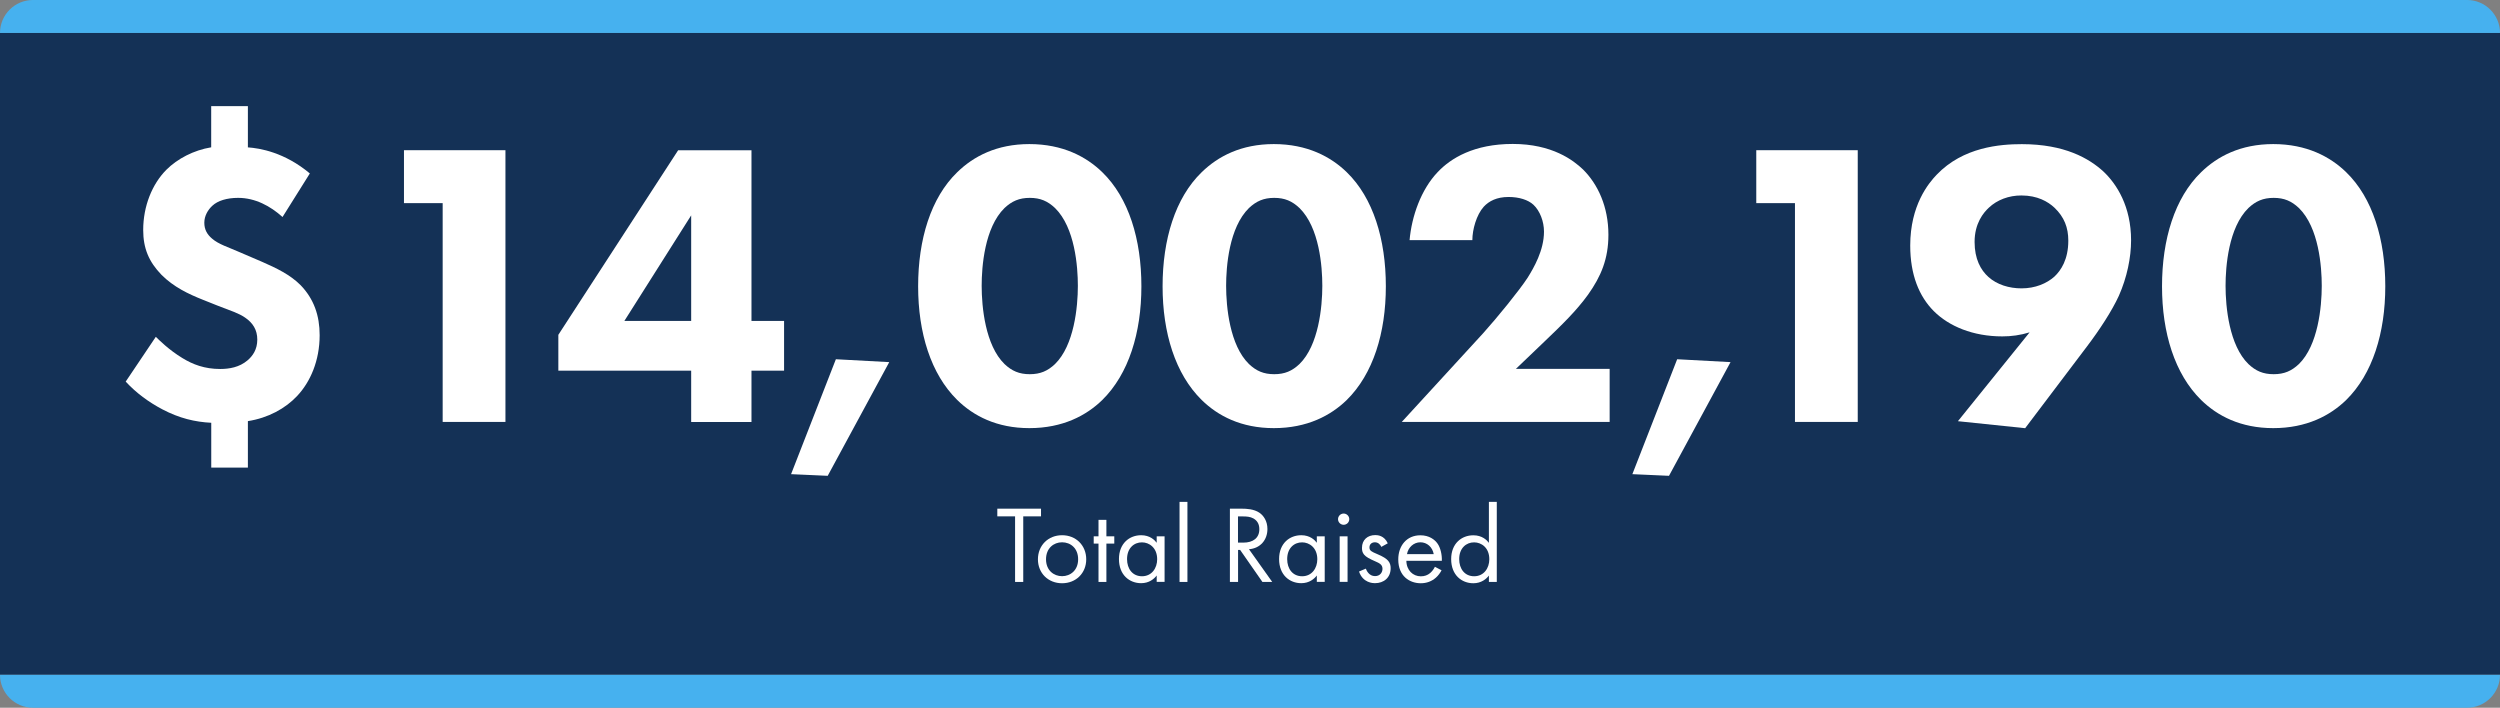 <?xml version="1.0" encoding="utf-8"?>
<!-- Generator: Adobe Illustrator 28.3.0, SVG Export Plug-In . SVG Version: 6.00 Build 0)  -->
<svg version="1.1" xmlns="http://www.w3.org/2000/svg" xmlns:xlink="http://www.w3.org/1999/xlink" x="0px" y="0px"
	 viewBox="0 0 364.38 103.15" style="enable-background:new 0 0 364.38 103.15;" xml:space="preserve">
<rect x="0" y="0" width="364.38" height="103.15" fill="#808080" stroke="none"/>
<style type="text/css">
	.st0{display:none;}
	.st1{fill:#78BE43;}
	.st2{clip-path:url(#SVGID_00000028327442181192499570000004974755324821385148_);enable-background:new    ;}
	.st3{enable-background:new    ;}
	.st4{clip-path:url(#SVGID_00000031887392380010236050000018144870004694687671_);enable-background:new    ;}
	.st5{clip-path:url(#SVGID_00000054944145014299514590000009536381272256174256_);enable-background:new    ;}
	.st6{clip-path:url(#SVGID_00000168829720339964166370000017658340673060986808_);enable-background:new    ;}
	.st7{clip-path:url(#SVGID_00000024718774074008839550000001581018784629436329_);enable-background:new    ;}
	.st8{clip-path:url(#SVGID_00000093143158795808982600000009222411924939605692_);enable-background:new    ;}
	.st9{fill:#143156;}
	.st10{fill:#46B1EF;}
	.st11{fill:#FFFFFF;}
	.st12{fill:#58595B;}
	.st13{fill:#3C3C3D;}
	.st14{clip-path:url(#SVGID_00000137853355842343436670000008413975680201624241_);}
	.st15{clip-path:url(#SVGID_00000042705348899460464960000004733886531949225137_);}
	.st16{clip-path:url(#SVGID_00000012456470898391326220000017940073750736343687_);fill:#00233A;}
	.st17{clip-path:url(#SVGID_00000179609073112212235960000006614585781744969395_);}
	.st18{clip-path:url(#SVGID_00000032626766831093400820000000668888473670968715_);}
	.st19{clip-path:url(#SVGID_00000067922701496316253030000002963364526144175492_);fill:#00233A;}
	.st20{fill:none;stroke:#D7D8DA;stroke-width:1.194;}
	.st21{fill:none;stroke:#51AEE1;stroke-width:5;}
	.st22{fill:none;stroke:#78BE43;stroke-width:5;}
	.st23{fill:none;stroke:#002A4E;stroke-width:5;}
	.st24{fill:#435A78;}
	.st25{fill:#2680A8;}
	.st26{fill:#487522;}
</style>
<g id="Guides" class="st0">
</g>
<g id="BG_Images">
</g>
<g id="Layer_1">
	<g>
		<rect x="0" y="4.8" class="st9" width="364.38" height="93.55"/>
		<path class="st10" d="M364.38,4.8H0v0C0,2.15,2.15,0,4.8,0h354.78C362.23,0,364.38,2.15,364.38,4.8L364.38,4.8z"/>
		<path class="st10" d="M359.58,103.15H4.8c-2.65,0-4.8-2.15-4.8-4.8l0,0h364.38l0,0C364.38,101,362.23,103.15,359.58,103.15z"/>
	</g>
	<g>
		<path class="st11" d="M36.13,15.48v6c1.72,0.12,5.34,0.71,9.03,3.8l-3.98,6.35c-1.78-1.6-3.98-2.79-6.47-2.79
			c-1.66,0-2.97,0.42-3.74,1.13c-0.65,0.59-1.19,1.48-1.19,2.49c0,1.01,0.42,1.72,1.13,2.32c0.95,0.83,2.38,1.25,3.98,1.96
			l3.33,1.43c2.02,0.89,4.04,1.84,5.58,3.38c1.96,2.02,2.79,4.46,2.79,7.3c0,3.74-1.37,6.83-3.27,8.85
			c-1.72,1.84-4.22,3.21-7.19,3.68v6.77h-5.34v-6.53c-2.38-0.12-4.63-0.65-7.13-1.96c-2.02-1.07-3.8-2.38-5.34-4.04l4.39-6.53
			c0.48,0.47,1.9,1.9,3.86,3.09c1.54,0.95,3.27,1.6,5.52,1.6c1.31,0,2.79-0.24,3.98-1.25c0.77-0.65,1.43-1.6,1.43-3.03
			c0-1.43-0.65-2.44-1.78-3.21c-0.95-0.65-1.96-0.95-4.1-1.78l-2.08-0.83c-2.08-0.83-4.22-1.84-6-3.62
			c-1.84-1.9-2.67-3.86-2.67-6.53c0-3.5,1.31-6.71,3.38-8.79c1.6-1.6,3.98-2.85,6.53-3.27v-6H36.13z"/>
		<path class="st11" d="M64.52,29.61h-5.64v-7.72h14.79V61.5h-9.15V29.61z"/>
		<path class="st11" d="M109.53,46.78h4.75v7.25h-4.75v7.48h-8.79v-7.48H81.38V48.8l17.46-26.9h10.69V46.78z M100.74,46.78V31.39
			L91,46.78H100.74z"/>
		<path class="st11" d="M121.83,52.36l7.78,0.42l-8.97,16.57l-5.34-0.24L121.83,52.36z"/>
		<path class="st11" d="M160.66,58.3c-2.32,2.26-5.76,4.1-10.63,4.1c-4.75,0-8.14-1.78-10.51-4.1c-3.86-3.8-5.7-9.8-5.7-16.57
			c0-6.83,1.84-12.89,5.7-16.63c2.38-2.32,5.76-4.1,10.51-4.1c4.87,0,8.31,1.84,10.63,4.1c3.86,3.74,5.7,9.8,5.7,16.63
			C166.36,48.5,164.52,54.5,160.66,58.3z M146.41,30.32c-2.91,2.85-3.33,8.55-3.33,11.34c0,3.09,0.53,8.67,3.33,11.4
			c1.07,1.01,2.14,1.48,3.68,1.48s2.61-0.47,3.68-1.48c2.79-2.73,3.33-8.31,3.33-11.4c0-2.79-0.42-8.49-3.33-11.34
			c-1.07-1.01-2.14-1.48-3.68-1.48S147.48,29.32,146.41,30.32z"/>
		<path class="st11" d="M196.29,58.3c-2.32,2.26-5.76,4.1-10.63,4.1c-4.75,0-8.14-1.78-10.51-4.1c-3.86-3.8-5.7-9.8-5.7-16.57
			c0-6.83,1.84-12.89,5.7-16.63c2.38-2.32,5.76-4.1,10.51-4.1c4.87,0,8.31,1.84,10.63,4.1c3.86,3.74,5.7,9.8,5.7,16.63
			C201.99,48.5,200.15,54.5,196.29,58.3z M182.04,30.32c-2.91,2.85-3.33,8.55-3.33,11.34c0,3.09,0.53,8.67,3.33,11.4
			c1.07,1.01,2.14,1.48,3.68,1.48s2.61-0.47,3.68-1.48c2.79-2.73,3.33-8.31,3.33-11.4c0-2.79-0.42-8.49-3.33-11.34
			c-1.07-1.01-2.14-1.48-3.68-1.48S183.11,29.32,182.04,30.32z"/>
		<path class="st11" d="M234.6,61.5h-30.29l11.88-12.95c2.08-2.32,5.23-6.18,6.47-8.08c0.89-1.43,2.38-3.98,2.38-6.71
			c0-1.48-0.59-3.03-1.54-3.92c-0.77-0.71-2.08-1.13-3.62-1.13c-1.72,0-2.85,0.59-3.62,1.42c-1.07,1.19-1.66,3.33-1.66,4.87h-9.15
			c0.3-3.45,1.66-7.37,4.1-9.92c1.9-2.02,5.29-4.1,10.93-4.1c5.76,0,8.85,2.38,10.27,3.74c2.14,2.14,3.68,5.4,3.68,9.5
			c0,3.5-1.07,6.06-2.97,8.73c-1.72,2.38-3.8,4.39-6.35,6.83l-4.16,3.98h13.66V61.5z"/>
		<path class="st11" d="M244.45,52.36l7.78,0.42l-8.97,16.57l-5.34-0.24L244.45,52.36z"/>
		<path class="st11" d="M261.62,29.61h-5.64v-7.72h14.79V61.5h-9.15V29.61z"/>
		<path class="st11" d="M285.37,61.39l10.45-12.95c-1.37,0.42-2.67,0.59-3.98,0.59c-4.28,0-7.78-1.48-9.98-3.68
			c-2.14-2.14-3.44-5.29-3.44-9.56c0-5.88,2.67-9.09,3.86-10.33c3.86-4.04,9.26-4.45,12.41-4.45c6.24,0,9.8,2.08,11.88,3.98
			c1.96,1.84,4.04,5.11,4.04,10.04c0,2.49-0.59,5.4-1.78,8.08c-1.01,2.2-2.79,4.93-4.63,7.36l-9.03,11.94L285.37,61.39z
			 M289.88,30.27c-0.77,0.71-2.08,2.26-2.08,4.99c0,2.49,0.89,4.1,2.02,5.11c1.25,1.13,3.03,1.66,4.81,1.66
			c2.02,0,3.68-0.71,4.81-1.72c0.95-0.89,2.02-2.49,2.02-5.23c0-1.9-0.59-3.45-2.02-4.81c-0.95-0.89-2.49-1.78-4.81-1.78
			C292.79,28.48,291.07,29.14,289.88,30.27z"/>
		<path class="st11" d="M341.96,58.3c-2.32,2.26-5.76,4.1-10.63,4.1c-4.75,0-8.14-1.78-10.51-4.1c-3.86-3.8-5.7-9.8-5.7-16.57
			c0-6.83,1.84-12.89,5.7-16.63c2.38-2.32,5.76-4.1,10.51-4.1c4.87,0,8.31,1.84,10.63,4.1c3.86,3.74,5.7,9.8,5.7,16.63
			C347.66,48.5,345.82,54.5,341.96,58.3z M327.71,30.32c-2.91,2.85-3.33,8.55-3.33,11.34c0,3.09,0.53,8.67,3.33,11.4
			c1.07,1.01,2.14,1.48,3.68,1.48s2.61-0.47,3.68-1.48c2.79-2.73,3.33-8.31,3.33-11.4c0-2.79-0.42-8.49-3.33-11.34
			c-1.07-1.01-2.14-1.48-3.68-1.48S328.78,29.32,327.71,30.32z"/>
	</g>
	<g>
		<path class="st11" d="M149.14,75.26v9.56h-1.19v-9.56h-2.59v-1.12h6.37v1.12H149.14z"/>
		<path class="st11" d="M151.28,81.52c0-2.02,1.49-3.51,3.52-3.51c2.03,0,3.52,1.49,3.52,3.51c0,2.02-1.5,3.49-3.52,3.49
			C152.78,85.01,151.28,83.54,151.28,81.52z M152.46,81.52c0,1.63,1.15,2.46,2.34,2.46c1.2,0,2.34-0.85,2.34-2.46
			c0-1.63-1.12-2.48-2.34-2.48C153.58,79.04,152.46,79.9,152.46,81.52z"/>
		<path class="st11" d="M161.26,79.23v5.59h-1.15v-5.59h-0.7v-1.06h0.7v-2.4h1.15v2.4h1.15v1.06H161.26z"/>
		<path class="st11" d="M168.59,78.17h1.15v6.64h-1.15v-0.93c-0.38,0.5-1.1,1.12-2.27,1.12c-1.68,0-3.23-1.18-3.23-3.52
			c0-2.29,1.54-3.47,3.23-3.47c1.28,0,1.97,0.7,2.27,1.1V78.17z M164.27,81.49c0,1.42,0.8,2.5,2.18,2.5c1.41,0,2.21-1.17,2.21-2.48
			c0-1.71-1.19-2.46-2.21-2.46C165.31,79.04,164.27,79.87,164.27,81.49z"/>
		<path class="st11" d="M173.07,73.15v11.67h-1.15V73.15H173.07z"/>
		<path class="st11" d="M180.97,74.14c0.72,0,1.79,0.05,2.59,0.59c0.62,0.42,1.17,1.23,1.17,2.37c0,1.63-1.07,2.83-2.69,2.95
			l3.39,4.77H184l-3.25-4.67h-0.3v4.67h-1.19V74.14H180.97z M180.45,79.09h0.75c1.47,0,2.35-0.7,2.35-1.95
			c0-0.59-0.18-1.18-0.85-1.57c-0.48-0.27-1.02-0.3-1.54-0.3h-0.72V79.09z"/>
		<path class="st11" d="M191.93,78.17h1.15v6.64h-1.15v-0.93c-0.38,0.5-1.1,1.12-2.27,1.12c-1.68,0-3.23-1.18-3.23-3.52
			c0-2.29,1.54-3.47,3.23-3.47c1.28,0,1.97,0.7,2.27,1.1V78.17z M187.61,81.49c0,1.42,0.8,2.5,2.18,2.5c1.41,0,2.21-1.17,2.21-2.48
			c0-1.71-1.19-2.46-2.21-2.46C188.65,79.04,187.61,79.87,187.61,81.49z"/>
		<path class="st11" d="M195.84,74.85c0.45,0,0.82,0.37,0.82,0.82s-0.37,0.82-0.82,0.82c-0.45,0-0.82-0.37-0.82-0.82
			S195.39,74.85,195.84,74.85z M196.41,78.17v6.64h-1.15v-6.64H196.41z"/>
		<path class="st11" d="M201.33,79.71c-0.16-0.38-0.5-0.67-0.93-0.67c-0.42,0-0.8,0.24-0.8,0.75c0,0.48,0.32,0.62,1.07,0.94
			c0.96,0.4,1.41,0.71,1.67,1.02c0.29,0.35,0.35,0.71,0.35,1.07c0,1.39-1.01,2.18-2.29,2.18c-0.27,0-1.76-0.03-2.32-1.7l0.99-0.42
			c0.13,0.35,0.51,1.09,1.34,1.09c0.75,0,1.09-0.56,1.09-1.06c0-0.62-0.45-0.83-1.07-1.1c-0.8-0.35-1.31-0.61-1.62-0.98
			c-0.26-0.32-0.3-0.64-0.3-0.98c0-1.17,0.82-1.86,1.94-1.86c0.35,0,1.3,0.06,1.82,1.2L201.33,79.71z"/>
		<path class="st11" d="M210.11,83.12c-0.19,0.37-0.48,0.77-0.82,1.07c-0.61,0.54-1.36,0.82-2.21,0.82c-1.6,0-3.28-1.01-3.28-3.47
			c0-1.99,1.22-3.52,3.22-3.52c1.3,0,2.11,0.64,2.51,1.22c0.42,0.59,0.66,1.62,0.62,2.5h-5.17c0.02,1.38,0.96,2.26,2.11,2.26
			c0.54,0,0.98-0.16,1.36-0.48c0.3-0.26,0.54-0.59,0.69-0.91L210.11,83.12z M208.97,80.77c-0.19-1.04-0.98-1.73-1.95-1.73
			s-1.78,0.74-1.95,1.73H208.97z"/>
		<path class="st11" d="M217.01,73.15h1.15v11.67h-1.15v-0.93c-0.38,0.5-1.11,1.12-2.27,1.12c-1.68,0-3.23-1.18-3.23-3.52
			c0-2.29,1.54-3.47,3.23-3.47c1.28,0,1.97,0.7,2.27,1.1V73.15z M212.68,81.49c0,1.42,0.8,2.5,2.18,2.5c1.41,0,2.21-1.17,2.21-2.48
			c0-1.71-1.18-2.46-2.21-2.46C213.73,79.04,212.68,79.87,212.68,81.49z"/>
	</g>
</g>
</svg>
